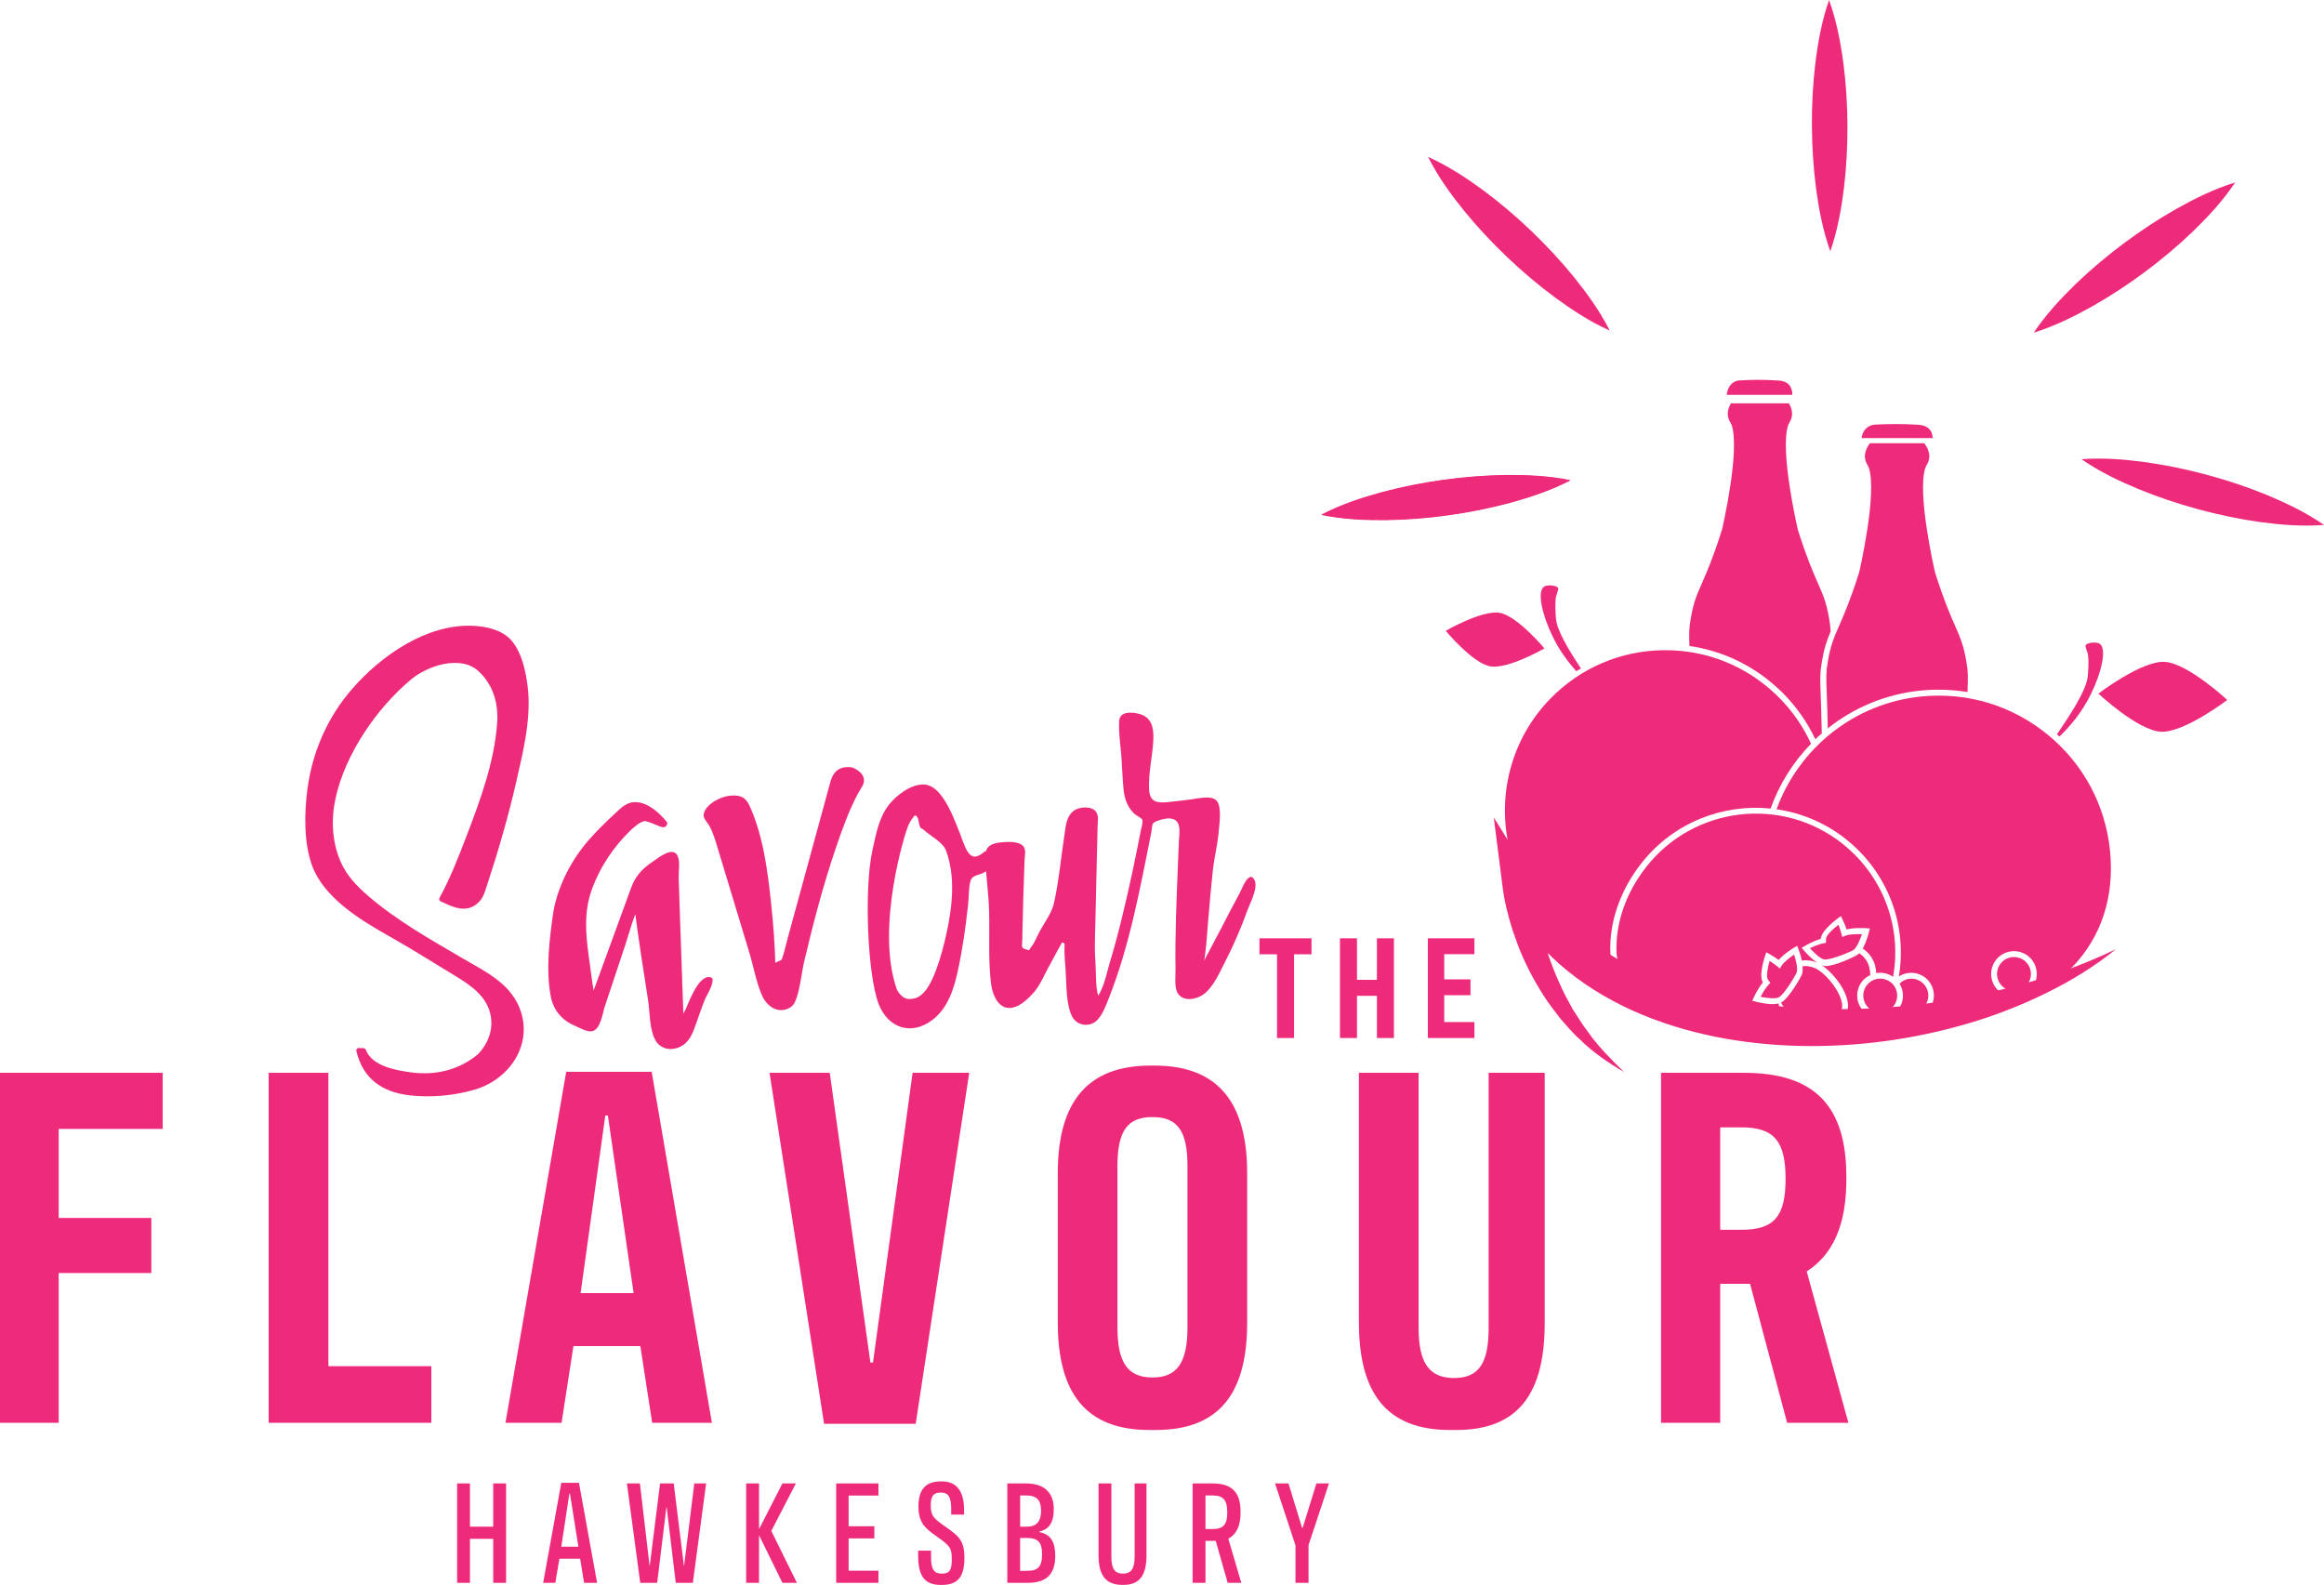 <?xml version="1.0" encoding="UTF-8"?>
<svg id="Layer_2" xmlns="http://www.w3.org/2000/svg" viewBox="0 0 814.56 555.49">
    <defs>
        <style>.cls-1{fill:#ee2a7b;}</style>
    </defs>
    <g id="Layer_1-2">
        <path class="cls-1"
              d="m168.17,370.05c.99-.87,3.11-4.24,3.11-4.24,0,0,7.25-12.31-7.51-22.23-.53-.36-25.36-15.34-25.36-15.34,0,0-19.98-10.47-26.65-21.77-2.07-3.5-3.08-8.25-3.36-12.23-.34-4.96-4.95-38.8,26.92-62.63,16.96-12.68,31.66-13.52,40.5-8.9,7.65,4,8.58,20.79,8.58,21.21.06,23.92-15.51,69.12-15.7,69.52h0c-1.73,3.7-6.14,5.29-9.83,3.55l-4.08-1.92,1.82-3.32s20.61-44.43,18.46-64.65c-.44-4.19-5.34-13.6-10.75-14.91-5.35-1.3-12.47-.16-17.55,2.89-7.25,4.35-20.23,20.2-25.96,32.72-7.61,16.62-5.39,28.3-1.28,36.53,7.35,14.7,46.12,33.57,54.85,40.03.93.69,1.75,1.49,2.48,2.39l1.61,1.98c1.07,1.31,1.95,2.77,2.63,4.32l.03.08c.85,1.95,1.36,4.03,1.5,6.15h0c.54,7.74-3.3,15.22-10.08,18.99-1.64.91-3.55,1.78-5.77,2.6,0,0-31.54,9.03-39.54-7.58-.58-1.2-1.5-5.13-1.5-5.13l1.69.06s.23.78,1.13,2.18c.88,1.36,2.16,2.41,3.64,3.05,5.93,2.52,22.91,8.13,35.97-3.39Z"/>
        <path class="cls-1"
              d="m168.78,370.66c5.1-5.38,6.79-13.14,3.12-19.85-4.24-7.76-14.44-12.06-21.68-16.43-5.42-3.28-10.93-6.43-16.34-9.72-5.82-3.54-11.52-7.5-16.34-12.34-5.34-5.36-7.73-11.35-8.35-18.87-1.97-23.91,7.04-46.48,26.56-61.09,7.3-5.46,15.83-10.06,25.01-11.13,5.74-.67,13.44-.16,17.4,4.63,6.57,7.95,5.74,20.75,4.43,30.24-2.04,14.72-5.99,29.21-10.3,43.41-1.24,4.1-2.43,8.26-3.92,12.28-.67,1.8-.9,2.81-2.89,4.06-3.51,2.2-7.02.02-10.26-1.5l.31,1.17c2.96-5.41,5.29-11.11,7.59-16.83,4.58-11.39,8.81-23.1,11.34-35.14,2.22-10.58,3.16-22.5-6.21-30.17-4.71-3.85-12.22-2.91-17.56-1.03-5.7,2.01-10.02,6.25-14,10.65-16.88,18.64-32.97,50.08-10.54,70.7,9.38,8.63,20.69,15.17,31.63,21.6,9.33,5.48,21.87,10.48,23.78,22.53,2.52,15.89-12.12,22.58-25.07,24.15-5.96.72-12.27.88-18.07-.87-6.77-2.04-10.25-6.49-11.84-13.18l-.83,1.09c.61.02,1.62.19,1-.21.66.43,1.22,2.3,1.81,2.99.97,1.11,2.1,1.85,3.43,2.48,3.26,1.55,7,2.49,10.54,3.07,9.55,1.58,18.78-.4,26.26-6.68.85-.71-.37-1.92-1.21-1.21-6.58,5.52-14.71,7.49-23.16,6.44-5.34-.67-14.05-2.2-16.16-7.89-.14-.37-.42-.61-.83-.63-.56-.02-1.13-.04-1.69-.06s-.95.56-.83,1.09c2.29,9.64,8.96,14.36,18.68,15.5,7.5.87,15.96.1,23.21-2.13,12.19-3.76,20.42-16.36,15.16-28.85-3.65-8.66-12.32-12.66-19.96-17.13-11.3-6.6-22.94-13.18-32.9-21.74-4.11-3.53-7.78-7.38-9.88-12.44-2.89-7.01-3.21-14.62-1.57-21.99,3.43-15.44,14.34-31.36,26.41-41.46,5.8-4.85,17.43-8.78,23.75-2.85,5.11,4.79,6.92,11.3,6.45,18.04-.95,13.65-5.96,27.22-10.82,39.89-2.79,7.28-5.64,14.59-9.38,21.44-.21.38-.12.97.31,1.17,4.25,2,8.78,4.38,13,.76,2.04-1.75,2.6-4.1,3.4-6.54,3.93-11.91,7.42-24,10.22-36.23,2.44-10.66,5.38-22.53,3.92-33.53-.7-5.3-1.94-11.24-5.37-15.5-3.2-3.98-8.84-5.26-13.72-5.48-16.26-.73-32.26,10.45-42.46,22.2-8.62,9.93-13.97,22.22-15.63,35.24-1.06,8.32-1.27,18.51,1.63,26.51,4.15,11.46,17.14,19.26,27.25,24.96,7.77,4.38,15.34,9.17,22.97,13.8,5.54,3.36,11.33,7.31,12.46,14.22.81,4.96-1.07,9.63-4.46,13.19-.76.8.45,2.02,1.21,1.21Z"/>
        <path class="cls-1"
              d="m194.77,319.92c.33-2.23.95-4.42,1.82-6.5,3.54-8.45,3.72-13.5,22.13-29.99,3.47-3.11,8.25-.18,8.25-.18,0,0,4.27,2.92,6.07,5.35.11.14-.3.49-.47.53-.4.1-1.55-.58-1.55-.58l-5.16-1.7h0c-1.74.58-3.33,1.52-4.64,2.79-5.84,5.63-21.12,22.77-15.87,43.85.04.16.04.67.04.67l2.17,15.88.35.15,10.08-27.61,5.13-14.06c1.22-3.35,11.33-9.07,11.46-9.07.6,0,2.23.27,2.25.87.4,14.24,1.96,57.7,1.96,57.7.01.34.46.45.63.16,0,0,4.33-10.95,7.09-13.61.49-.47,2.15-1.77,2.46-1.17.22.44-2.72,6.72-2.72,6.72l-4.28,11.78c-1.08,2.67-3.51,4.68-6.38,4.92-2.17.18-4.46-.56-5.63-3.85-.2-.58-6.35-42.26-6.35-42.26l-.38-3.35-.3.53-.31.36-13.77,41.33-.63.71-1.15.41-5.22-1.97c-4.06-1.53-7.11-5.03-7.88-9.31-.98-5.43-1.36-14.56.84-29.52Z"/>
        <path class="cls-1"
              d="m195.6,320.15c1.43-8.22,5.56-16.84,10.89-23.24,1.86-2.24,3.88-4.35,5.94-6.4,3.18-3.16,7.36-8.78,12.32-7.28,1.72.52,3,1.58,4.37,2.72.61.51,2.49,2.35,2.67,2.28.34-.13-1.03-.65-1.09-.67-1.32-.46-3.23-1.51-4.63-1.52-1.96-.03-4.1,1.77-5.48,3.01-2.99,2.7-5.59,5.96-7.92,9.23-7.13,10.05-10.76,21.84-8.48,34.11.69,3.69,1.09,7.45,1.6,11.18.25,1.8-.13,6.62,1.86,7.46.45.19.91-.21,1.06-.6,4.54-12.44,9.08-24.87,13.62-37.31.5-1.37.88-2.91,1.54-4.22,1.25-2.46,3.97-4.18,6.18-5.68.96-.65,3.46-2.91,4.65-2.87,1.93.07,1.35,3.59,1.4,5.13.34,10.79.71,21.57,1.09,32.35.18,5.15.36,10.3.54,15.45.06,1.61-.42,4.32.68,5.67.26.32.71.27,1.04.13,1.79-.77,2.63-5.09,3.39-6.7.89-1.88,1.8-3.82,2.97-5.55.75-1.11,1.36-1.66,2.41-2.51,0,0-.28-1.09-.29-.32-.01.63-.6,1.54-.84,2.12-2.1,4.98-3.63,10.23-5.83,15.15-2.12,4.75-9.18,6.99-10.65.6-.52-2.27-.72-4.66-1.07-6.95-1.13-7.46-2.24-14.91-3.34-22.37-.75-5.07-1.57-10.16-2.13-15.19-.09-.79-1.14-1.23-1.6-.43-1.42,2.45-2.1,5.29-3.01,7.99-2.05,6.14-4.09,12.29-6.14,18.43-1.61,4.84-2.81,10.17-4.93,14.81-.55,1.19-.45,1.55-1.83,1.44-3.53-.28-8.48-3.56-10.2-6.32-2.39-3.84-2.31-9.15-2.34-13.54-.04-6.57.65-13.12,1.58-19.61.15-1.08-1.5-1.55-1.66-.46-1.36,9.56-2.65,19.77-.94,29.38.86,4.83,3.87,8.5,8.37,10.42,1.67.71,4.24,2.25,6.03,2,3.09-.43,3.79-6.35,4.54-8.58,2.42-7.27,4.84-14.54,7.26-21.8,1.41-4.23,2.83-9.99,4.74-13.3-.53-.14-1.07-.29-1.6-.43,1.26,11.16,3.17,22.26,4.84,33.37.62,4.16.43,10,2.5,13.79,1.63,3,5.08,3.84,8.16,2.63,2.85-1.12,4.31-3.5,5.35-6.21,1.29-3.37,2.37-6.83,3.7-10.19.83-2.08,2.87-4.93,2.9-7.35,0-.39-.27-.71-.63-.83-4.11-1.31-7.67,8.57-8.75,10.99-.38.85-1.44,2.45-1.46,3.42,0-.19-.65,3.07.66.96.35-.56-.09-2.49-.11-3.12-.44-12.46-.88-24.91-1.3-37.37-.11-3.22-.21-6.45-.32-9.67-.07-2.15.5-5.45-.23-7.45-1.48-4.06-6.61.14-8.48,1.4-4.01,2.71-6.38,5.09-8,9.54-1.38,3.78-2.76,7.56-4.14,11.34-3.33,9.12-6.66,18.23-9.98,27.35.35-.2.7-.4,1.06-.6.46.19.09.46.08-.8s-.36-2.62-.53-3.87c-.41-3-.82-6-1.23-9-1.18-8.59-1.89-16.2,1.24-24.57,2.76-7.39,7.46-14.38,13.12-19.87.66-.64,1.26-1.2,2.01-1.76.95-.84,2.04-1.44,3.27-1.81-.38,0-.41.05-.12.11,1.2.1,2.87.9,4,1.32,1.22.45,3.07,1.66,3.82-.08.17-.39.13-.71-.13-1.04-2.55-3.11-6.58-6.81-10.91-6.85-3.25-.04-5.29,2.25-7.52,4.32-3.01,2.8-5.96,5.68-8.69,8.77-6.16,6.99-10.99,16.22-12.59,25.46-.19,1.08,1.47,1.54,1.66.46Z"/>
        <path class="cls-1"
              d="m298.47,269.84c2.17.52,3.76,3.47,3.76,3.47l-.58,1.55s-10.39,13.96-23.78,75.91c-.56,2.6-7.86,4.92-10.4-3.26-.01-.04-.07-.05-.08-.1l-2.38-8.55-13.49-44.58c-.92-3.03-2.3-5.9-4.09-8.5h0c-.04-.06-.02-.13.02-.2,4.82-8.48,13.2-5.37,13.42-4.97,9.25,17.09,10.05,58.22,10.05,58.22l3.86-2.07s.06-.05.08-.09l17.4-63.75.27-1.03s2.06-2.98,5.94-2.06Z"/>
        <path class="cls-1"
              d="m298.24,270.67c4.7,1.87,2.63,3.55,1.07,6.47-2.19,4.1-3.94,8.46-5.57,12.8-3.37,8.96-6.13,18.14-8.66,27.37-1.93,7.06-3.7,14.16-5.36,21.29-.45,1.94-.89,3.87-1.33,5.81-.39,1.72-.46,4.62-1.35,6.14-1.56,2.66-5.16,2.02-6.99-.01-3.03-3.36-3.48-9.47-4.91-14.21-2.13-7.04-4.26-14.09-6.4-21.13-2.01-6.65-3.99-13.3-6.04-19.94-.12-.4-.23-.79-.36-1.19-.37-1.15-.77-2.28-1.25-3.39-.36-.83-3.08-4.68-2.93-5.33.2-.89,3.11-3.04,4-3.55,1.25-.71,2.63-1.11,4.06-1.2,2.09-.13,3.54.05,4.58,1.79,2.83,4.73,3.96,11.11,5.06,16.43,1.27,6.18,2.13,12.44,2.78,18.71.73,7.07,1.26,14.19,1.41,21.29.01.66.71,1.05,1.29.74,3.23-1.73,4.11-1.87,5-5.13,1.38-5.04,2.75-10.08,4.13-15.12,3.56-13.03,7.11-26.06,10.67-39.09,1.1-4.05,1.32-10.44,7.09-9.57,1.08.16,1.55-1.49.46-1.66-4.34-.65-6.63,1.32-7.66,5.12-1.31,4.8-2.62,9.6-3.93,14.4-3.74,13.69-7.48,27.39-11.22,41.08-.53,1.93-.93,3.96-1.6,5.86-.08.23-.41,1.09-.17.79-.18.22-2.78,1.37-3.63,1.83.43.25.86.49,1.29.74-.15-7.42-.71-14.85-1.5-22.23-1.22-11.39-2.74-23.47-7.48-34.01-1.5-3.34-3.51-4.06-7.26-3.64-3.14.35-8.99,3.32-8.92,7.06.02.97,1.71,2.8,2.16,3.69.79,1.55,1.4,3.18,1.94,4.83.21.64.39,1.29.59,1.94,1.11,3.66,2.22,7.33,3.33,10.99,2.69,8.9,5.39,17.8,8.08,26.7,1.47,4.87,2.36,10.29,4.43,14.88,1.59,3.52,5.18,6.22,9.11,4.48,1.12-.5,1.91-1.22,2.4-2.34,1.82-4.17,2.18-9.79,3.23-14.23,3.18-13.48,6.71-26.91,11.18-40.02,2.23-6.53,4.6-13.16,7.9-19.24.43-.79,1-1.54,1.4-2.35,1.47-2.96-.82-5.21-3.66-6.34-1.03-.41-1.47,1.25-.46,1.66Z"/>
        <path class="cls-1"
              d="m351.95,299.19c-2.15-.26-4.3-.52-6.46-.78-.33-.04-.55.1-.68.31-1.98,1.59-3.84,2.42-5.53-.05-1.35-1.98-2.05-4.65-2.94-6.86-1.63-4.08-3.21-8.33-5.71-11.98-1.54-2.25-3.74-4.71-6.67-4.86-4.56-.24-9.72,3.7-12.38,7.07-3.52,4.47-4.59,10.51-5.79,15.93-2.98,13.45-1.74,44.04,2.22,54.02,3.32,8.35,11.35,11.07,18.68,5.57,5.44-4.08,7.53-10.57,8.95-16.93,1.74-7.82,2.83-15.79,3.7-23.75.28-2.52.12-5.53.78-7.98.61-2.28,2.8-2.04,4.61-3.02,1.61-.86,4.73-2.63,5.3-4.72.72-.06,1.41-.15,2.15-.3,1.03-.21.65-1.58-.23-1.69Zm-33.56-9.96c.38-.76.77-1.55,1.29-2.23.96-1.26,1.01-1.61,1.74-.72.8.96.45,2.82,1.28,3.87.23.28.71.37.97.62,2.27,2.16,6.77,4.33,7.9,7.34,3.37,9.01,2.24,19.4.26,28.63-.98,4.55-2.15,9.09-3.82,13.44-1.32,3.45-3.78,9.37-8.09,9.87-2.12.24-2.93,0-4.37-1.51-.45-.46-.98-1.13-1.27-1.95-7.48-21.46,2.98-55.06,4.12-57.35Z"/>
        <path class="cls-1"
              d="m438.42,308.21c.41,0,.86,1.07.77,1.47-2.89,12.14-13.86,36.27-18.59,38.6-.81.4-3.01.85-3.88,1.08-.08.02-.25.04-.34.02-.67-.13-1.9-.78-2.44-1.2-.17-.13-.47-.44-.54-.64-1.46-3.88.15-42.76.83-57.59.13-2.79-2.55-4.85-5.21-4.03l-5.26,1.61c-.21.06-.37.24-.41.45-.97,5.02-12.32,62.81-19.89,69.38-1.91,1.66-4.86,1.24-6.42-.75l-.55-.7h0c-2.31-7.85-2.63-25.8-2.63-25.8l-1.72-.57-.66.21-8.83,16.27c-.08.14-.17.27-.27.4-3.55,4.05-11.59,11.96-14.24-1.72-.1-.5-.82-32.48-.82-32.51,0,0,0,0,0,0,0-.23-1.32-12.54-1.32-12.54,0,0,.2-1.32.4-1.71.16-.32.62-.91.94-1.07,2-.98,6.75-1.13,8.9-.56.61.16,2.14.75,2.11,1.38-.33,7.96-.83,24.5-.83,24.5l-.18,10.27c-.04,2.27,2.99,3.07,4.08,1.08l8.23-15c.26-.56.44-1.16.54-1.78l4.25-27.72c.3-1.93,1.39-3.64,3.01-4.71.31-.2.68-.29,1.05-.28l4.29.13,1.1,1.45-1.09,46.77c-.02.85,0,1.7.06,2.55.21,3.09.74,10.67.76,10.81l.38,3.6.59,1.31s.26-.25.32-.36c7.64-14.35,16.47-62.91,16.47-62.91l-.56-.81h0c-3.59-1.98-5.92-5.66-6.17-9.75,0,0-1.32-19.69-1.58-25.05-.02-.35.25-.65.6-.67,1.16-.06,3.57-.51,4.75-.3.8.15,2.31.83,2.95,1.33.52.41,1.48,1.45,1.65,2.09,1.72,6.52-3.2,20.96-.17,26.99.15.29.74.7,1.06.78,3.27.8,15.23-1.66,20.31-1.44.31.01.92.12,1.2.26.11.05.28.22.36.32.03.04.07.12.09.16.92,1.58.39,10.71.35,10.92-.44,2.47-1.34,7.41-1.66,9.9-.98,7.65-2.59,27.83-3.16,35.13-.05.64.8.91,1.12.35,3.19-5.62,15.02-29.44,15.91-29.44Z"/>
        <path class="cls-1"
              d="m437.99,308.95c1.57,1.13-3.2,11.64-3.78,13.13-1.93,4.93-4.08,9.78-6.5,14.48-1.69,3.28-3.55,7.58-6.38,10.06-1.61,1.41-4.91,2.56-6.69.89-.8-.75-.7-1.82-.78-2.9-1.22-16.6.32-33.69,1.04-50.29.13-2.94.9-6.45-1.81-8.45-2.47-1.82-5.84-.5-8.42.48-3.3,1.26-3,5.74-3.66,8.91-3.19,15.46-6.55,30.99-11.28,46.06-1.15,3.67-2.36,7.39-4,10.88-.51,1.09-1.03,2.3-1.78,3.25-1.69,2.16-4.78,2.66-6.64.24-1.18-1.54-1.19-5.8-1.42-7.64-.35-2.82-.58-5.65-.76-8.48-.2-3.15-.35-6.3-.41-9.45,0-.39-.26-.71-.63-.83-3.5-1.15-3.73.73-5.29,3.61-2.2,4.05-4.14,8.47-6.68,12.31-2.69,4.08-9.33,9.76-12.15,2.77-1.54-3.81-1.13-8.15-1.23-12.18-.2-8.08-.04-16.25-.63-24.31-.18-2.44-.51-4.89-.77-7.32-.15-1.45-.92-3.93-.3-5.38.94-2.22,4.38-2.02,6.39-1.94,2.77.11,4.07.87,3.96,3.57-.15,3.99-.28,7.99-.41,11.98-.13,3.91-.27,7.82-.34,11.74-.05,2.67-1.59,9.64,1.63,11.13,3.49,1.61,5.22-3.67,6.42-5.85,1.9-3.47,4.3-6.97,5.81-10.63,1.33-3.25,1.39-7.31,1.91-10.74.78-5.11,1.57-10.21,2.35-15.32.17-1.12.27-2.3.52-3.4.52-2.24,1.54-4,3.91-4.37.73-.12,3.76.34,3.05-.09,1.52.93.72,4.64.68,6.56-.27,11.74-.55,23.48-.82,35.22-.08,3.63-.16,7.18.1,10.81.3,4.26-.11,9.69,1.67,13.67.23.51.99.53,1.35.17,1.93-1.97,2.85-5.88,3.74-8.41,1.57-4.46,2.86-9.01,4.08-13.57,2.55-9.56,4.7-19.24,6.69-28.94.67-3.25,1.31-6.49,1.93-9.75.2-1.05.81-2.58.47-3.64-.47-1.47-2.63-2.21-3.56-3.19-2.05-2.15-2.83-4.78-3.1-7.66-.39-4.06-.54-8.15-.8-12.22-.15-2.34-.3-4.68-.44-7.02-.11-1.87-.92-4.23.78-5.03,4.04-1.9,7.46,2.14,7.53,5.77.06,2.87-.38,5.75-.73,8.59-.55,4.41-1.97,10.39-.04,14.66,1.44,3.19,5.56,2.16,8.41,1.87,2.82-.29,13.64-3.07,15.14-.35.82,1.49.25,4.97.2,6.61-.05,1.91-.24,3.66-.57,5.55-1.85,10.43-2.63,20.98-3.5,31.53-.24,2.91-.48,5.82-.71,8.72-.08,1.05-.64,2.97.43,3.72,2.24,1.57,4.31-4.57,4.93-5.75,2.51-4.81,4.98-9.64,7.51-14.44,1.11-2.12,2.23-4.24,3.4-6.32.39-.69,1.13-2.74,1.87-3.07,1.01-.45.13-1.93-.87-1.48-1.56.7-2.77,4.19-3.5,5.54-2.33,4.28-4.55,8.62-6.79,12.95-.36.7-5.77,10.83-5.71,10.87.16.11.7-5,.75-5.55.24-3.04.49-6.08.75-9.12.48-5.68.96-11.35,1.58-17.02.5-4.6,1.69-9.14,2.07-13.74.22-2.67,1.08-8.11-.52-10.5-1.64-2.44-7.08-.95-9.37-.69-2.69.3-5.37.69-8.07.93-3.79.34-6.2-.06-6.44-4.48-.32-5.88,1.28-11.69,1.49-17.55.15-4.06-.56-7.78-5.08-8.94-2.71-.7-6.65-.8-6.88,2.42-.3,4.3.54,8.99.81,13.28.23,3.59.35,7.22.71,10.81.19,1.84.54,3.59,1.38,5.25.57,1.12,1.32,2.18,2.19,3.09.72.75,2.66,1.58,3.04,2.34.03.07-.04-.01,0,.74.05.92-.4,2.11-.57,3.01-1.9,9.87-3.98,19.71-6.35,29.48-1.34,5.54-2.78,11.07-4.45,16.52-1.13,3.69-2.26,10.15-5.03,12.98.45.06.9.12,1.35.17-1.5-3.35-1.12-8.24-1.37-11.82-.2-2.93-.3-5.81-.23-8.74.21-9.14.43-18.29.64-27.43.1-4.25.2-8.5.3-12.75.04-1.8.48-3.54-.58-5.03-1.46-2.06-5.79-1.77-7.69-.39-2.79,2.03-2.92,5.66-3.39,8.76-1.2,7.83-1.9,15.93-3.63,23.66-.78,3.46-3.29,6.78-4.98,9.85-.96,1.75-1.8,4.12-3.09,5.64-.87,1.02.08,1.27-1.84.72-1.75-.51-1.24-1.22-1.21-2.92.16-9.47.46-18.93.81-28.39.06-1.64.67-3.71-.59-4.99-1.6-1.62-5.35-1.39-7.3-1.23-3.87.31-6.09,1.49-5.91,5.54.28,6.34,1.23,12.56,1.38,18.92.19,8.2-.32,16.79.64,24.94.39,3.27,2,8.19,5.89,8.64,3.57.41,7.1-3.08,9.22-5.52,2.07-2.39,3.34-5.52,4.83-8.28,1.13-2.09,2.27-4.18,3.4-6.27.32-.59,1.65-2.9,1.43-2.68.71-.7,1.67,1.51.97-.16.16.37.06,1.1.04,1.51-.1,2.72.22,5.54.4,8.25.32,4.76.07,11.67,2.21,16.07,1.66,3.41,6.26,4.03,8.84,1.39,1.94-1.99,3.01-5,4.02-7.52,7.39-18.57,11.09-38.98,15-58.51.15-.74.14-2.32.58-2.94.57-.79,3.67-1.62,4.79-1.71,5.6-.45,4.39,4.88,4.26,7.88-.13,2.89-.25,5.78-.36,8.67-.48,12.16-1.02,24.35-.83,36.52.04,2.28-.49,6.18.81,8.22,1.96,3.08,6.62,2.14,9.06.32,3.36-2.5,5.49-7.44,7.35-11.04,3.07-5.96,5.74-12.16,8.02-18.47.93-2.59,4.67-9.31,1.65-11.49-.9-.65-1.76.84-.87,1.48Z"/>
        <polygon class="cls-1"
                 points="57.01 395.67 20.57 395.67 20.57 426.88 53.04 426.88 53.04 446.18 20.57 446.18 20.57 498.68 0 498.68 0 376.01 57.01 376.01 57.01 395.67"/>
        <polygon class="cls-1"
                 points="115.1 478.84 151.18 478.84 151.18 498.68 94.17 498.68 94.17 376.01 115.1 376.01 115.1 478.84"/>
        <path class="cls-1"
              d="m224.43,471.8h-23.45l-4.15,26.88h-19.66l21.29-123.03h29.95l21.11,123.03h-20.93l-4.15-26.88Zm-12.27-80.82l-8.66,62.24h18.58l-9.02-62.24h-.9Z"/>
        <polygon class="cls-1"
                 points="269.72 376.01 290.82 376.01 305.08 477.57 305.98 477.57 319.87 376.01 339.71 376.01 320.95 499.04 288.84 499.04 269.72 376.01"/>
        <path class="cls-1"
              d="m370.75,463.5v-52.32c0-25.44,10.83-37.7,32.47-37.7h1.44c21.65,0,32.47,12.27,32.47,37.7v52.32c0,24.89-9.74,37.7-32.11,37.7h-2.16c-22.19,0-32.11-12.81-32.11-37.7Zm45.46,1.8v-56.64c0-12.45-3.61-17.14-12.27-17.14s-12.27,4.69-12.27,17.14v56.64c0,12.27,3.61,17.5,12.27,17.5s12.27-5.23,12.27-17.5Z"/>
        <path class="cls-1"
              d="m476.29,463.5v-87.49h20.93v89.48c0,12.27,3.79,17.5,12.45,17.5s12.09-5.23,12.09-17.5v-89.48h19.66v87.67c0,24.71-9.2,37.52-31.03,37.52h-2.16c-22.19,0-31.93-12.81-31.93-37.7Z"/>
        <path class="cls-1"
              d="m626.39,498.68l-12.99-48.71h-10.47v48.71h-20.74v-122.67h29.05c25.26,0,35.9,12.09,35.9,36.44.18,17.5-5.05,27.42-13.89,33.19l14.61,53.04h-21.47Zm-16.06-67.65c11.55,0,15.51-4.69,15.51-17.86s-3.97-18.04-15.51-18.04h-7.4v35.9h7.4Z"/>
        <polygon class="cls-1"
                 points="447.6 334.47 441.44 334.47 441.44 328.87 459.68 328.87 459.68 334.47 453.57 334.47 453.57 363.82 447.6 363.82 447.6 334.47"/>
        <polygon class="cls-1"
                 points="488.57 328.87 488.57 363.82 482.61 363.82 482.61 349.02 475.62 349.02 475.62 363.82 469.66 363.82 469.66 328.87 475.62 328.87 475.62 343.42 482.61 343.42 482.61 328.87 488.57 328.87"/>
        <polygon class="cls-1"
                 points="500.45 328.87 516.79 328.87 516.79 334.42 506.2 334.42 506.2 343.26 515.4 343.26 515.4 348.81 506.2 348.81 506.2 358.22 516.79 358.22 516.79 363.82 500.45 363.82 500.45 328.87"/>
        <polygon class="cls-1"
                 points="219.73 519.93 224.29 519.93 227.68 548.83 227.73 548.83 231.36 519.93 236.13 519.93 239.72 548.83 239.77 548.83 243.35 519.93 247.5 519.93 242.84 554.77 236.85 554.77 233.67 528.28 233.57 528.28 230.34 554.77 224.4 554.77 219.73 519.93"/>
        <polygon class="cls-1"
                 points="279.31 554.77 274.24 554.77 266.04 538.07 266.04 554.77 261.53 554.77 261.53 519.93 266.04 519.93 266.04 535.86 266.09 535.86 274.24 519.93 278.95 519.93 270.34 536.58 279.31 554.77"/>
        <polygon class="cls-1"
                 points="293.08 519.93 307.89 519.93 307.89 524.18 297.44 524.18 297.44 534.94 306.46 534.94 306.46 539.19 297.44 539.19 297.44 550.52 307.89 550.52 307.89 554.77 293.08 554.77 293.08 519.93"/>
        <path class="cls-1"
              d="m321.82,545.5v-2h4.51v2.31c0,4.41,1.18,5.74,3.79,5.74,2.87,0,3.48-1.43,3.48-5.07,0-4.05-.72-4.71-5.17-7.89-4.1-2.87-6.51-4.76-6.51-10.61s2.46-8.76,7.84-8.76h.41c5.28,0,7.74,3.64,7.74,10.09v1.54h-4.51v-1.74c0-4.56-1.02-5.99-3.69-5.99-2.41,0-3.48,1.18-3.48,4.3,0,3.84.82,4.66,5.23,7.74,4.56,3.23,6.56,4.71,6.56,10.86,0,6.51-2.21,9.48-7.84,9.48h-.51c-5.48,0-7.84-3.07-7.84-9.99Z"/>
        <path class="cls-1"
              d="m353.06,519.93h6.51c6.51,0,9.84,3.28,9.78,9.17-.05,4.97-1.95,6.97-5.02,7.69v.21c3.94.77,5.53,3.43,5.53,8.3,0,6.51-3.13,9.48-9.68,9.48h-7.12v-34.84Zm6.76,15.17c3.43,0,5.07-1.79,5.07-5.53s-1.44-5.43-5.28-5.43h-2.05v10.96h2.26Zm.15,15.47c3.89,0,5.27-1.49,5.27-5.79s-1.43-5.74-5.48-5.74h-2.21v11.53h2.41Z"/>
        <path class="cls-1"
              d="m385.03,545.19v-25.26h4.51v25.77c0,4.1,1.18,5.84,4.05,5.84s4.1-1.74,4.1-5.84v-25.77h4.15v25.26c0,6.92-2.46,10.3-7.99,10.3h-.51c-5.74,0-8.3-3.38-8.3-10.3Z"/>
        <path class="cls-1"
              d="m430.31,554.77l-4.2-14.7h-3.59v14.7h-4.51v-34.84h7.02c6.92,0,9.79,3.28,9.79,9.99.05,5.07-1.59,7.94-4.3,9.38l4.56,15.47h-4.76Zm-5.33-18.85c3.79,0,5.18-1.54,5.18-5.84s-1.38-5.94-5.18-5.94h-2.46v11.78h2.46Z"/>
        <polygon class="cls-1"
                 points="458.64 541.55 458.64 554.77 454.07 554.77 454.07 541.65 446.9 519.93 451.61 519.93 456.38 535.51 456.58 535.51 461.4 519.93 465.81 519.93 458.64 541.55"/>
        <path class="cls-1"
              d="m612.23,340.52s-3.46,2.06-4.58,3.89c-1.43-1.17-3.13-2.11-3.13-2.11,0,0-1.58,4.57-.85,6.49l.46.77c-1.49,1.56-2.82,4.47-2.82,4.47,0,0,4.67,1.24,6.53.36,1.86-.88,5.2-6.73,5.44-7.42.68-1.94-1.05-6.46-1.05-6.46Z"/>
        <path class="cls-1"
              d="m605.88,355.95c-2.04,0-4.29-.56-4.87-.71l-1.41-.37.6-1.33c.05-.11,1.09-2.38,2.42-4.08l-.09-.21c-.86-2.22.54-6.5.83-7.34l.48-1.39,1.28.71c.06.03,1.13.63,2.31,1.47,1.51-1.63,3.85-3.05,4.17-3.24l1.26-.75.52,1.37c.32.83,1.85,5.06,1.07,7.31-.19.55-3.69,6.99-6.08,8.13-.67.32-1.56.43-2.49.43Zm-2.74-2.77c1.6.29,3.45.45,4.17.1,1.29-.61,4.44-5.8,4.81-6.72.26-.77-.09-2.57-.55-4.14-1.06.75-2.34,1.77-2.87,2.63l-.73,1.21-1.1-.9c-.54-.44-1.12-.85-1.62-1.18-.41,1.58-.71,3.4-.42,4.16l.29.47.65.84-.74.77c-.68.71-1.37,1.83-1.88,2.75Z"/>
        <polygon class="cls-1"
                 points="177.38 519.93 177.38 554.77 172.87 554.77 172.87 539.35 164.72 539.35 164.72 554.77 160.22 554.77 160.22 519.93 164.72 519.93 164.72 535.09 172.87 535.09 172.87 519.93 177.38 519.93"/>
        <path class="cls-1"
              d="m203.35,546.31h-7.28l-1.44,8.45h-4.25l6.35-35.04h6.2l6.35,35.04h-4.56l-1.38-8.45Zm-3.79-22.85l-2.82,18.65h5.99l-2.97-18.65h-.21Z"/>
        <path class="cls-1"
              d="m550.39,168.28c-6.92,3.56-14,5.89-21.14,7.86-7.15,1.91-14.36,3.34-21.63,4.35-7.27,1.02-14.6,1.6-21.99,1.7-7.4.05-14.86-.27-22.48-1.83,6.91-3.58,14-5.91,21.14-7.87,7.15-1.91,14.36-3.34,21.63-4.34,7.27-1,14.6-1.59,22-1.69,7.4-.05,14.86.27,22.48,1.81Z"/>
        <path class="cls-1"
              d="m641.52,88.08c-2.61-7.33-3.99-14.66-4.99-21.99-.95-7.33-1.41-14.67-1.46-22.01-.05-7.34.34-14.68,1.22-22.03.92-7.34,2.23-14.69,4.79-22.04,2.63,7.33,4.01,14.66,5.01,21.99.95,7.34,1.41,14.67,1.44,22.01.03,7.34-.36,14.68-1.24,22.03-.93,7.34-2.23,14.69-4.77,22.04Z"/>
        <path class="cls-1"
              d="m564.2,115.86c-7.09-3.21-13.32-7.31-19.29-11.69-5.94-4.41-11.54-9.18-16.85-14.24-5.31-5.06-10.32-10.44-15-16.18-4.64-5.77-9.02-11.81-12.53-18.76,7.1,3.2,13.33,7.3,19.3,11.67,5.94,4.41,11.54,9.18,16.84,14.25,5.3,5.08,10.31,10.46,14.99,16.19,4.64,5.77,9.02,11.81,12.54,18.74Z"/>
        <path class="cls-1"
              d="m712.82,116.6c4.34-6.45,9.43-11.91,14.73-17.08,5.34-5.12,10.97-9.85,16.85-14.24,5.88-4.4,12.02-8.44,18.45-12.1,6.46-3.62,13.15-6.93,20.58-9.24-4.33,6.47-9.41,11.93-14.72,17.09-5.34,5.12-10.97,9.85-16.86,14.23-5.89,4.38-12.03,8.43-18.46,12.08-6.46,3.61-13.14,6.93-20.57,9.25Z"/>
        <path class="cls-1"
              d="m729.55,160.95c7.76-.57,15.19.06,22.53,1.05,7.32,1.04,14.52,2.55,21.6,4.46,7.09,1.91,14.06,4.24,20.9,7.04,6.83,2.85,13.57,6.06,19.97,10.49-7.76.58-15.2-.04-22.53-1.03-7.32-1.04-14.52-2.55-21.6-4.48-7.08-1.93-14.06-4.26-20.9-7.06-6.83-2.85-13.57-6.06-19.98-10.47Z"/>
        <path class="cls-1"
              d="m550.39,168.41c-6.92,3.56-14,5.89-21.14,7.86-7.15,1.91-14.36,3.34-21.63,4.35-7.27,1.02-14.6,1.6-21.99,1.7-7.4.05-14.86-.27-22.48-1.83,6.91-3.58,14-5.91,21.14-7.87,7.15-1.91,14.36-3.34,21.63-4.34,7.27-1,14.6-1.59,22-1.69,7.4-.05,14.86.27,22.48,1.81Z"/>
        <path class="cls-1"
              d="m780.65,245.33s-15.14,11.53-23.21,11.14c-8.07-.4-21.96-13.36-21.96-13.36,0,0,15.09-11.54,23.16-11.14,8.07.4,22.01,13.36,22.01,13.36Z"/>
        <path class="cls-1"
              d="m541.31,227.26s-12.8,7.39-18.98,6.29c-6.18-1.1-15.6-12.45-15.6-12.45,0,0,12.76-7.4,18.94-6.3,6.18,1.1,15.64,12.46,15.64,12.46Z"/>
        <line class="cls-1" x1="613.22" y1="298.19" x2="603.76" y2="310.88"/>
        <path class="cls-1"
              d="m613.22,298.19c-.01,1.63-.4,2.99-.91,4.26-.49,1.28-1.17,2.42-1.95,3.48-.79,1.06-1.69,2.03-2.78,2.86-1.06.85-2.26,1.61-3.83,2.08,0-1.64.39-3,.9-4.26.49-1.28,1.17-2.42,1.96-3.48.8-1.05,1.7-2.03,2.78-2.86,1.06-.85,2.26-1.61,3.82-2.08Z"/>
        <line class="cls-1" x1="614.53" y1="308.67" x2="602.46" y2="300.4"/>
        <path class="cls-1"
              d="m614.53,308.67c-1.55.11-2.84-.16-4.04-.57-1.22-.38-2.3-.96-3.31-1.64-1-.69-1.93-1.5-2.73-2.49-.81-.97-1.53-2.08-1.99-3.57,1.56-.11,2.85.16,4.05.57,1.22.38,2.3.96,3.31,1.65,1,.7,1.93,1.5,2.72,2.5.81.97,1.53,2.08,1.99,3.57Z"/>
        <path class="cls-1"
              d="m700.01,342.14c.21,1.57,1.01,2.97,2.27,3.94,1.26.97,2.82,1.39,4.39,1.18,1.57-.21,2.97-1.01,3.94-2.27,2-2.6,1.51-6.33-1.09-8.33-1.05-.81-2.31-1.23-3.61-1.23-.26,0-.52.02-.78.05-1.57.21-2.97,1.01-3.94,2.27-.97,1.26-1.39,2.82-1.18,4.39Z"/>
        <path class="cls-1"
              d="m739.59,298.43c-1.56-16.07-9.28-30.57-21.74-40.83-12.46-10.26-28.17-15.06-44.24-13.5-23.91,2.32-43.2,18.36-50.93,39.54,8.59,1.24,16.98,4.67,24.26,10.44,14.82,11.74,21.62,30.14,18.61,48.14,2.76-1.76,6.42-1.74,9.16.37,1.69,1.3,2.78,3.18,3.05,5.3.24,1.86-.2,3.69-1.18,5.26-.27-.04-.57-.05-.85-.07.03,1.81-.35,3.61-1.13,5.21,3.7.15,7.52.34,11.3-.31,11.85-2.03,30.31-7.65,40.14-17.29-.62.03-1.22.09-1.77.2.72-.67,1.47-1.31,2.14-2.01,10.15-10.59,14.71-24.58,13.17-40.46Zm-27.36,47.81c-1.3,1.69-3.18,2.78-5.3,3.05-.35.05-.7.07-1.05.07-1.75,0-3.44-.57-4.86-1.66-1.69-1.3-2.78-3.18-3.05-5.3-.28-2.12.29-4.22,1.59-5.91,2.69-3.49,7.72-4.15,11.21-1.47,3.49,2.69,4.15,7.71,1.47,11.21Z"/>
        <path class="cls-1"
              d="m672.24,148.86c-6.19-.37-10.86-.24-14.99-.04-2.01.1-3.74,1.36-4.41,3.24-.28.79-.35,1.24-.35,1.48,3.49,0,7.27,0,10.84,0,6.23,0,11.81,0,14.05,0-.02-.79-.19-1.96-.93-2.9-.84-1.06-2.25-1.65-4.2-1.77Z"/>
        <path class="cls-1"
              d="m623.49,133.38c-5.73-.4-10.05-.26-13.86-.04-1.86.1-3.46,1.46-4.08,3.47-.26.85-.32,1.33-.33,1.58,3.23,0,6.73,0,10.02,0,5.77,0,10.92,0,13,0-.01-.85-.17-2.1-.86-3.11-.77-1.14-2.08-1.77-3.88-1.9Z"/>
        <path class="cls-1"
              d="m564.44,334.16c-.48-10.92,3.43-22.2,11-31.77,11.19-14.13,28.42-20.71,45.15-19,3.05-8.55,7.92-16.29,14.18-22.72-2.83-6.17-6.77-11.84-11.77-16.73-10.73-10.51-24.9-16.22-39.93-16.05-15.02.16-29.07,6.16-39.58,16.89-13.99,14.29-18.79,34.21-14.49,52.37-.41-.61-.9-1.14-1.45-1.64,2.19,10.85,7.55,21.19,16.06,29.52,6.43,6.29,13.96,10.76,21.95,13.41-.67-1.38-1.06-2.81-1.13-4.28Z"/>
        <path class="cls-1"
              d="m624.4,242.43c4.99,4.88,8.96,10.52,11.87,16.65.73-.7,1.5-1.34,2.26-2-.12-6.3-.27-10.49-.38-13.58-.22-5.94-.27-7.54.41-11.56.82-4.8,1.78-7.53,3.07-10.59-.05-1.43-.2-2.69-.51-4.47-.98-5.73-2.1-8.26-3.94-12.46-1.65-3.75-3.91-8.88-7.03-18.73-.28-1.21-6.39-27.84-3.38-36.76.05-.15.17-.38.34-.67.36-.63.96-1.67,1.02-3,.06-1.26-.33-2.57-1.12-3.9-3.49,0-12.38-.01-20.31,0-.79,1.33-1.18,2.64-1.12,3.9.07,1.33.66,2.38,1.02,3,.17.29.29.52.34.67,3.01,8.92-3.1,35.55-3.36,36.68-3.15,9.93-5.4,15.06-7.05,18.81-1.85,4.19-2.96,6.73-3.94,12.46-.59,3.43-.6,4.95-.44,9.53,12.14,1.76,23.33,7.29,32.25,16.02Z"/>
        <path class="cls-1"
              d="m651.02,349.97c-.28-2.12.29-4.22,1.59-5.91.78-1.02,1.8-1.79,2.93-2.32-.05-.97-.14-1.9-.34-2.69-.54-2.12-1.85-3.83-3.55-4.95-.19.2-.38.39-.59.53-.74.54-7.82,3.97-11.15,3.97-.22,0-.42-.02-.6-.05-.26-.04-.54-.15-.82-.26,4.73,3.08,11.08,11.56,8.75,16.7-.63-.23-1.32-.39-2.05-.49.01-.02.04-.04.05-.06,2.13-3.62-3.77-12.04-8.27-14.68-1.34-.79-2.82-1.17-4.28-1.17-.31,0-.61.04-.92.07.1,1.05.09,2.05-.18,2.82-.32.92-4.62,8.57-7.35,9.92.79,1.54,2,2.89,3.61,3.84,4.49,2.64,15.45,4.21,18.2-.21,1.6,1.05,3.25,1.59,4.76,1.2.96-.25,1.8-.84,2.51-1.68-1.25-1.24-2.08-2.83-2.31-4.61Z"/>
        <path class="cls-1"
              d="m645.77,295.7c-21.12-16.73-51.9-13.15-68.62,7.97-7.27,9.18-11.01,19.97-10.56,30.4.41,9.31,18.37,18.79,35.58,18.79v1.02l21.6-.6c-.18-.51-.31-1.04-.41-1.58-.6.14-1.25.24-1.96.24-2.62,0-5.59-.76-6.04-.88l-1.18-.31.5-1.11c.06-.14,1.46-3.2,3.2-5.31-.1-.17-.18-.35-.24-.52-1.03-2.69.84-8.27,1.05-8.89l.4-1.15,1.07.59c.08.04,1.64.91,3.25,2.1,1.87-2.19,5.29-4.24,5.45-4.34l1.05-.62.44,1.14c.13.33.76,2.06,1.19,4.01,1.77-.22,3.61,0,5.33.73-2.2-1.5-4.28-3.89-4.59-4.25l-.79-.93,1.04-.62c.13-.08,3.03-1.78,5.66-2.52.02-.2.05-.39.09-.56.69-2.8,5.42-6.3,5.95-6.69l.99-.72.54,1.09c.04.08.83,1.69,1.46,3.59,2.78-.73,6.76-.45,6.95-.44l1.22.09-.3,1.18c-.12.46-.91,3.53-2.21,5.85,2.09,1.38,3.7,3.48,4.37,6.09.19.74.3,1.62.37,2.54.12-.02.23-.06.34-.08,1.98-.26,3.93.24,5.57,1.37,3.1-17.43-3.43-35.31-17.79-46.68Z"/>
        <path class="cls-1"
              d="m640.63,255.3c9.11-7.26,20.32-12.08,32.75-13.28,5.48-.53,10.92-.33,16.22.53.2-5.54.24-7-.4-10.72-.98-5.73-2.1-8.26-3.94-12.46-1.65-3.75-3.91-8.88-7.03-18.73-.28-1.21-6.39-27.84-3.38-36.76.05-.15.17-.38.34-.67.36-.62.96-1.67,1.02-3,.08-1.56-.51-3.19-1.74-4.85h-19.08c-1.23,1.66-1.81,3.29-1.74,4.85.07,1.33.66,2.38,1.02,3,.17.29.29.52.34.67,3.01,8.92-3.1,35.55-3.36,36.68-3.15,9.93-5.4,15.06-7.05,18.81-1.85,4.19-2.96,6.73-3.94,12.46-.65,3.81-.6,5.22-.39,11.14.11,2.88.25,6.71.36,12.32Z"/>
        <path class="cls-1"
              d="m687.4,349.86c-18.54,3.31-37.36,4.54-55.91,3.45-18.51-1.13-36.89-4.61-53.55-11.76-16.62-7.06-31.43-18.14-40.91-33.38l-13.46-21.64,3.14,24.74c.48,3.75,1.22,6.88,2.11,10.19.43,1.63.95,3.23,1.43,4.84l1.69,4.74c2.38,6.27,5.45,12.25,9.06,17.83,1.74,2.83,3.87,5.42,5.84,8.06,2.24,2.45,4.25,5.07,6.76,7.23,4.65,4.65,10.12,8.35,15.66,11.6-4.63-4.52-9.13-8.99-12.74-14.18-1.94-2.46-3.51-5.2-5.23-7.78-1.47-2.76-3.06-5.41-4.27-8.28-1.76-3.75-3.28-7.61-4.57-11.52,1.31,1.3,2.64,2.58,4.02,3.8,7.75,6.84,16.6,12.25,25.86,16.45,18.63,8.32,38.76,11.86,58.6,12.34,19.88.42,39.69-2.27,58.58-7.79,9.45-2.74,18.64-6.31,27.43-10.62,8.8-4.27,17.17-9.43,24.71-15.5-17.45,8.36-35.73,13.81-54.28,17.17Z"/>
        <path class="cls-1"
              d="m655.4,353.65c1.26.97,2.82,1.38,4.39,1.18,1.57-.21,2.97-1.01,3.94-2.27,2-2.6,1.51-6.33-1.09-8.33-1.05-.81-2.31-1.23-3.61-1.23-.26,0-.52.02-.78.05-1.57.21-2.97,1.01-3.94,2.27-.97,1.26-1.39,2.82-1.18,4.39.21,1.57,1.01,2.97,2.27,3.94Z"/>
        <path class="cls-1"
              d="m674.77,353c-.19,0-.37.02-.56.03.15-.15.3-.29.43-.46.97-1.26,1.39-2.82,1.18-4.39s-1.01-2.97-2.27-3.94c-1.08-.83-2.35-1.23-3.61-1.23-1.53,0-3.02.62-4.15,1.74,1.7,2.75,1.64,6.36-.44,9.07-.06.08-.14.14-.21.22.15.14.29.28.46.41,3.05,2.34,7.42,1.77,9.77-1.28.03-.04.04-.08.07-.12-.23-.01-.43-.06-.67-.06Z"/>
        <path class="cls-1"
              d="m623.41,349.59c1.91-.91,5.98-7.81,6.33-8.77.44-1.26-.21-4.12-.9-6.25-1.45.97-3.55,2.56-4.36,3.88l-.61,1.01-.92-.75c-.93-.76-1.95-1.44-2.71-1.91-.62,2.14-1.18,5.03-.7,6.27.08.21.22.45.43.72l.54.7-.61.64c-1.12,1.17-2.18,3.03-2.8,4.23,2.18.46,5.09.8,6.3.22Z"/>
        <path class="cls-1"
              d="m639.3,336.26c2.08.41,9.45-2.71,10.31-3.27,1.1-.75,2.29-3.44,3-5.55-1.74-.08-4.38-.06-5.81.53l-1.09.45-.29-1.15c-.29-1.16-.71-2.32-1.04-3.15-1.77,1.35-3.94,3.34-4.3,4.63-.06.21-.09.49-.08.83l.02.88-.87.15c-1.59.27-3.56,1.14-4.77,1.73,1.48,1.66,3.62,3.67,4.93,3.93Z"/>
        <path class="cls-1"
              d="m735.75,225.55c-.48-.24-1.13-.35-1.79-.35-1.22,0-2.49.36-2.91.87-.21.25-.08.7.28,1.73.13.38.28.8.41,1.25.06.19.52,2.03.04,7.82-.42,5-6.29,13.88-10.82,20.47.31.26.59.53.86.82,3.56-3.39,7.83-8.36,10.99-14.77,3.75-7.61,5.87-16.37,2.94-17.85Z"/>
        <path class="cls-1"
              d="m552.5,235.25c.53-.34,1.07-.66,1.62-.98-4.07-6.09-8.4-13.18-8.75-17.43-.47-5.6-.06-7.49.03-7.81.13-.47.28-.88.41-1.27.36-1.03.49-1.48.28-1.73-.42-.51-1.69-.87-2.91-.87-.66,0-1.3.11-1.79.35-2.93,1.48-.8,10.23,2.94,17.85,2.35,4.77,5.33,8.75,8.17,11.89Z"/>
    </g>
</svg>